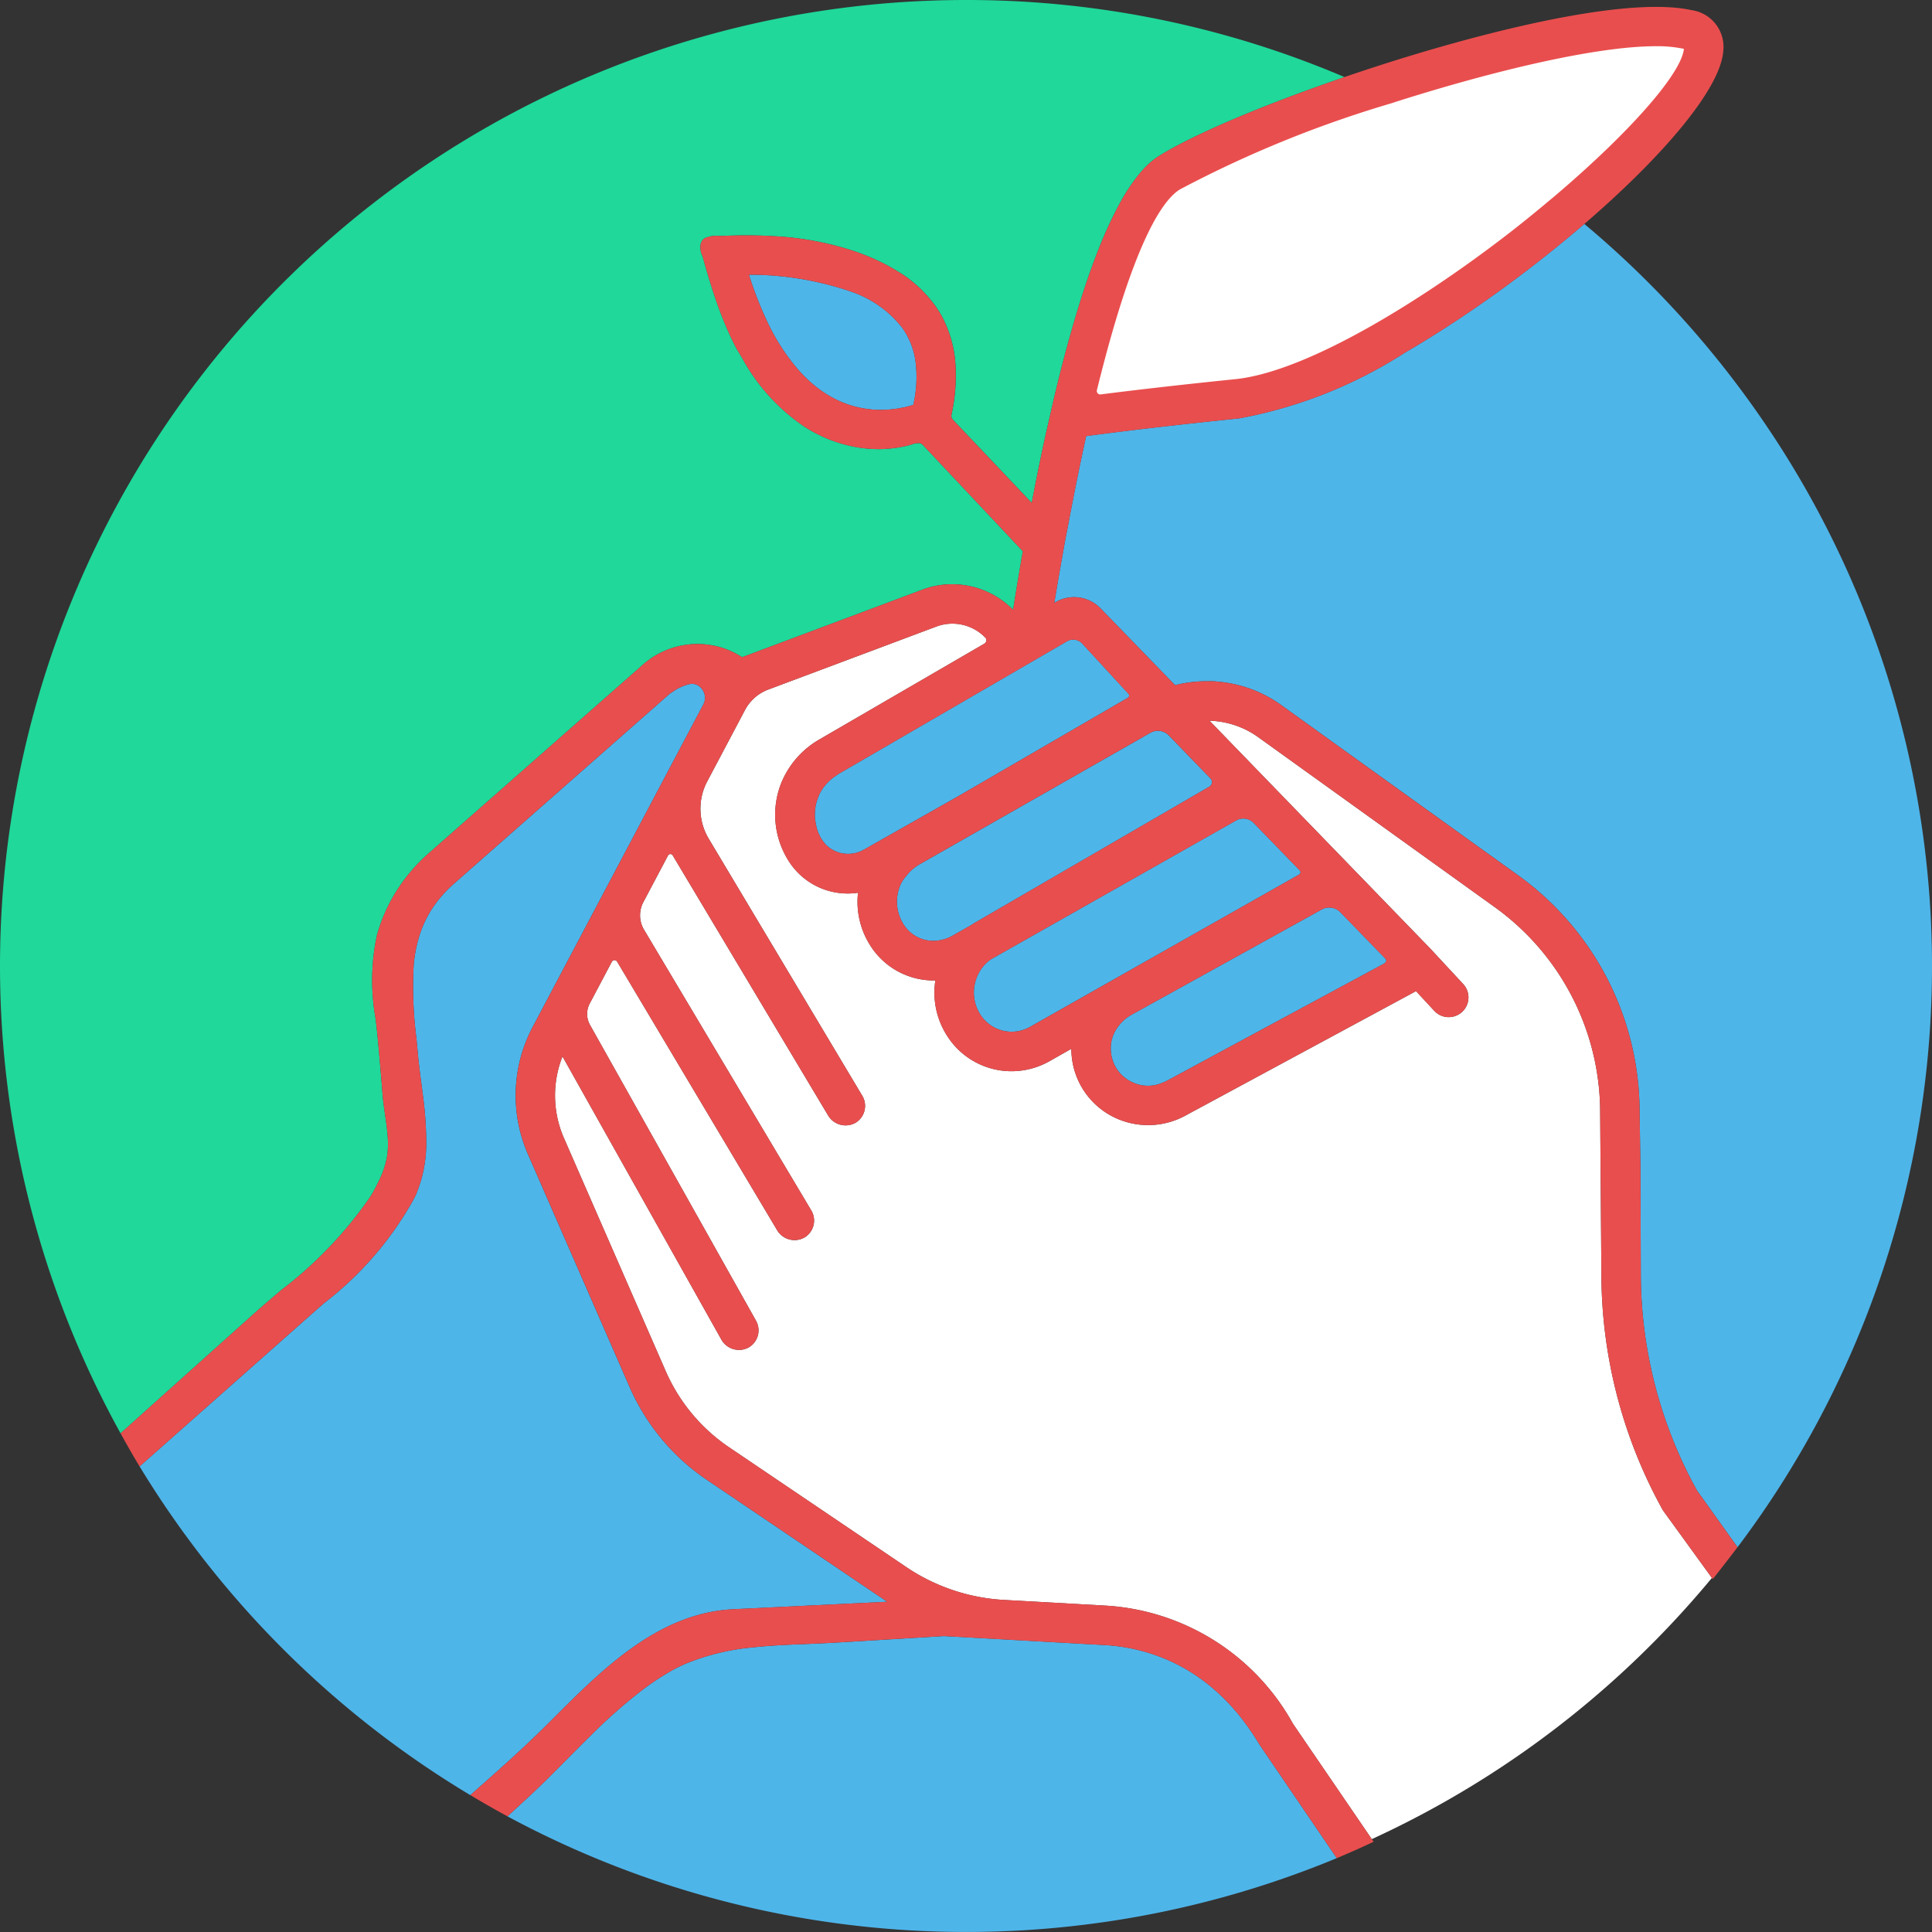 <svg xmlns="http://www.w3.org/2000/svg" id="Layer_1" data-name="Layer 1" viewBox="0 0 89.108 89.107"><rect x="0" y="0" width="89.108" height="89.107" fill="#333333" stroke="none"/><g><path d="M73.86,58.817l-.058-7.69a11.674,11.674,0,0,0-4.841-9.274L58.026,33.995A4.011,4.011,0,0,0,56.7,33.373a4.057,4.057,0,0,0-.916-.133L65.979,43.762l1.507,1.624a.91.91,0,0,1-.048,1.285.928.928,0,0,1-.695.239.903.903,0,0,1-.59-.288l-.842-.909-10.67,5.758a3.589,3.589,0,0,1-2.894.212,3.508,3.508,0,0,1-2.324-3.055c-.007-.085-.01-.169-.011-.254l-1.006.57a3.559,3.559,0,0,1-1.748.463,3.514,3.514,0,0,1-3.012-1.693,3.672,3.672,0,0,1-.504-2.495c-.025.001-.05.001-.074.001a3.453,3.453,0,0,1-2.96-1.664,3.732,3.732,0,0,1-.533-2.381,3.219,3.219,0,0,1-3.234-1.52,3.971,3.971,0,0,1-.327-3.491,4.111,4.111,0,0,1,1.811-2.077L45.395,29.69a.198.198,0,0,0,.096-.143.155.155,0,0,0-.039-.132,2.113,2.113,0,0,0-2.262-.518l-7.753,2.905a2.02,2.02,0,0,0-1.077.947l-1.741,3.29a2.697,2.697,0,0,0,.069,2.645L39.771,50.54a.91.91,0,0,1-.315,1.247.938.938,0,0,1-1.246-.314L31.026,39.451a.123.123,0,0,0-.109-.06.12.12,0,0,0-.106.066l-1.139,2.152a1.3,1.3,0,0,0,.032,1.273L37.419,55.831a.91.91,0,0,1-.316,1.247.935.935,0,0,1-1.246-.315L28.464,44.354a.141.141,0,0,0-.125-.07.137.137,0,0,0-.121.076l-1.018,1.923a1.033,1.033,0,0,0,.012.989l7.657,13.643a.909.909,0,0,1-.348,1.238.933.933,0,0,1-1.238-.348l-7.34-13.08a4.9,4.9,0,0,0,.071,3.775l4.69,10.74a8.2,8.2,0,0,0,2.922,3.512l8.167,5.521a8.934,8.934,0,0,0,4.505,1.519l4.7.263a10.599,10.599,0,0,1,8.637,5.45l3.634,5.32A44.409,44.409,0,0,0,78.957,72.776l-2.258-3.115A22.523,22.523,0,0,1,73.86,58.817Z" style="fill: #fff"></path><path d="M53.856,8.469c-.834.521-2.366,2.808-4.014,9.511a4.455,4.455,0,0,0,.135.646s.539.06.611.047c1.768-.226,4.41-.452,6.76-.693,3.377-.346,8.812-3.67,12.755-6.74.612-.476,1.31-1.244,1.877-1.72,1.863-1.442,7.306-7.046,5.93-7.868-1.078-.644-12.062,1.877-13.548,2.605A61.955,61.955,0,0,0,53.856,8.469Z" style="fill: #fff"></path><path d="M32.608,68.258a10.002,10.002,0,0,1-3.571-4.291l-4.69-10.74a6.747,6.747,0,0,1,.219-5.856L32.44,32.49a.637.637,0,0,0,.07-.391.697.697,0,0,0-.127-.312.659.659,0,0,0-.159-.153.558.558,0,0,0-.134-.066.537.537,0,0,0-.171-.027.625.625,0,0,0-.112.011,2.195,2.195,0,0,0-.783.356c-.047.034-.1.058-.144.096l-9.927,8.739a6.026,6.026,0,0,0-.729.76q-.156.195-.287.395a5.054,5.054,0,0,0-.624,1.361,6.404,6.404,0,0,0-.23,1.208,18.418,18.418,0,0,0,.124,3.421l.068.73c.038.433.098.883.157,1.341.027.209.055.422.082.637a16.233,16.233,0,0,1,.144,1.973,6.104,6.104,0,0,1-.479,2.543c-.041.09-.089.171-.132.258a15.583,15.583,0,0,1-4.11,4.74l-.527.464-3.986,3.531L6.829,67.288l-.391.346A44.775,44.775,0,0,0,21.693,82.796c.105-.092.209-.187.314-.28,1.08-.95,2.164-1.921,3.179-2.93l.388-.386c2.26-2.256,4.822-4.813,8.257-4.979h.001l7.087-.344Z" style="fill: #4eb5e9"></path><path d="M81.656,19.913a44.808,44.808,0,0,0-8.584-9.585c-.033.029-.068.057-.101.085-.908.778-1.872,1.553-2.868,2.303-.688.518-1.391,1.025-2.101,1.512q-.532.365-1.068.715c-.713.466-1.429.909-2.138,1.322a21.224,21.224,0,0,1-7.64,3.03c-1.314.135-2.529.267-3.653.396-.138.016-.275.032-.41.048-1.096.128-2.103.253-2.997.374-.28,1.263-.554,2.626-.82,4.037-.056.294-.113.576-.168.876-.055.302-.106.595-.158.889-.026.147-.054.299-.079.444-.086.497-.168.983-.246,1.453a1.633,1.633,0,0,1,.533-.228,1.702,1.702,0,0,1,1.601.475l3.437,3.543a5.976,5.976,0,0,1,1.4-.182c.061,0,.122-.001.183,0l.003-.001.002-.001h.114a6.328,6.328,0,0,1,.858.101,5.837,5.837,0,0,1,2.331.997l10.934,7.857A13.447,13.447,0,0,1,75.62,51.1l.018,1.254.018,1.253h-.001c.004.061.004.139.005.241l.018,4.962a20.687,20.687,0,0,0,2.588,9.932l1.841,2.575.032.044a44.509,44.509,0,0,0,1.518-51.448Z" style="fill: #4eb5e9"></path><path d="M44.554,0A44.555,44.555,0,0,0,5.56,66.108l.39-.349,5.705-5.117c.422-.378.863-.754,1.309-1.134a18.826,18.826,0,0,0,4.133-4.335,7.913,7.913,0,0,0,.392-.737,4.161,4.161,0,0,0,.357-1.049,4.007,4.007,0,0,0,.036-.961c-.022-.327-.07-.663-.12-1.008-.046-.32-.092-.639-.117-.953q-.103-1.288-.222-2.576c-.028-.306-.064-.61-.099-.913a9.892,9.892,0,0,1,.061-3.835,7.594,7.594,0,0,1,.901-2.041,7.9,7.9,0,0,1,1.464-1.723l.083-.073.261-.23.272-.239.652-.574c.344-.303.785-.691,1.342-1.182l1.665-1.466,1.126-.992,4.526-3.985a3.792,3.792,0,0,1,4.004-.618,3.697,3.697,0,0,1,.545.295l1.783-.668,6.542-2.451a3.881,3.881,0,0,1,1.123-.24,3.946,3.946,0,0,1,3.053,1.173c.13-.82.28-1.732.45-2.701L45.61,23.759l-2.964-3.153a.747.747,0,0,0-.183-.162.824.824,0,0,0-.425.06,5.327,5.327,0,0,1-1.16.196c-.022.001-.044.006-.066.007a5.905,5.905,0,0,1-1.263-.075,6.38,6.38,0,0,1-1.248-.343,6.634,6.634,0,0,1-1.183-.601A9.014,9.014,0,0,1,34.247,16.54c-.113-.194-.232-.375-.338-.582-.107-.209-.21-.425-.31-.648-.2-.447-.389-.928-.573-1.459-.092-.266-.183-.544-.273-.837-.122-.396-.237-.796-.347-1.196a.907.907,0,0,1-.097-.51.537.537,0,0,1,.068-.192.384.384,0,0,1,.102-.112.31.31,0,0,1,.052-.026.418.418,0,0,1,.07-.031.51.51,0,0,1,.06-.013,1,1,0,0,1,.275-.054c.092-.006.183-.003.267-.001h0c.05.002.101.004.142.001.439-.018.855-.026,1.256-.023s.785.017,1.158.04a14.124,14.124,0,0,1,3.645.688,10.637,10.637,0,0,1,1.046.418,8.71,8.71,0,0,1,.94.505,5.765,5.765,0,0,1,1.975,1.945,5.428,5.428,0,0,1,.708,2.45,8.007,8.007,0,0,1-.094,1.723c-.028.174-.059.341-.093.499a.261.261,0,0,0,.067.237q.877.927,1.754,1.851T47.46,23.064l.126.133q.159-.83.322-1.629t.331-1.562l.381-1.669q.706-2.967,1.445-5.175Q50.36,12.28,50.66,11.52A19.394,19.394,0,0,1,51.572,9.52a9.209,9.209,0,0,1,.931-1.442q.157-.194.314-.356a3.42,3.42,0,0,1,.634-.524c.201-.126.428-.257.679-.394.501-.273,1.097-.565,1.768-.869,1.601-.727,3.632-1.52,5.814-2.275.101-.035.199-.071.3-.105A44.404,44.404,0,0,0,44.554,0Z" style="fill: #1fd89a"></path><path d="M51.483,47.473a1.644,1.644,0,0,0-.253.884,1.815,1.815,0,0,0,.083.531,1.667,1.667,0,0,0,.585.831,1.786,1.786,0,0,0,.47.255,1.663,1.663,0,0,0,1.268-.046c.047-.02.097-.034.142-.058l10.09-5.444c.025-.013.024-.03.034-.048s.032-.036.034-.048a.128.128,0,0,0-.035-.112l-2.078-2.143a.718.718,0,0,0-.863-.128l-8.752,4.843A2.006,2.006,0,0,0,51.483,47.473Z" style="fill: #4eb5e9"></path><path d="M51.358,41.043,45.702,44.245a1.782,1.782,0,0,0-.453.458,1.909,1.909,0,0,0-.274.611,1.87,1.87,0,0,0,.22,1.448,1.715,1.715,0,0,0,1.354.82l.01,0a1.707,1.707,0,0,0,.638-.083,1.741,1.741,0,0,0,.312-.139l12.413-7.027a.119.119,0,0,0,.027-.186l-2.124-2.19a.67.67,0,0,0-.812-.117Z" style="fill: #4eb5e9"></path><path d="M42.396,39.873a2.122,2.122,0,0,0-.61.544,1.758,1.758,0,0,0-.221.317,1.95,1.95,0,0,0,.216,2.051,1.621,1.621,0,0,0,1.564.582,1.78,1.78,0,0,0,.577-.205l.873-.494c.064-.044.105-.072.149-.097l2.912-1.69,7.927-4.602a.213.213,0,0,0,.098-.117.326.326,0,0,0,.018-.056.235.235,0,0,0-.065-.2l-1.928-1.988a.699.699,0,0,0-.846-.121Z" style="fill: #4eb5e9"></path><path d="M38.517,35.805c-.048.032-.095.065-.139.1-.061.049-.116.101-.17.154-.046.046-.091.093-.132.143-.034.039-.066.079-.096.12a2.128,2.128,0,0,0-.182.299l-.014.024a.535.535,0,0,0-.024.068c-.005.015-.01.029-.016.043a2.291,2.291,0,0,0-.117.371c-.012.055-.017.11-.025.165a2.15,2.15,0,0,0-.019.302c0,.006-.001.013-.001.019.001.059.003.117.009.176.005.054.019.107.03.16s.016.107.03.16c.01.04.02.081.031.121.003.01.005.021.008.031a2.18,2.18,0,0,0,.203.442,1.47,1.47,0,0,0,.094.124c.027.035.05.073.08.105l.004.004a1.433,1.433,0,0,0,.831.43,1.462,1.462,0,0,0,.936-.174l4.359-2.469,1.942-1.127,5.883-3.415a.118.118,0,0,0,.024-.184L49.92,29.686a.573.573,0,0,0-.71-.108l-10.5,6.096C38.641,35.714,38.58,35.76,38.517,35.805Z" style="fill: #4eb5e9"></path><path d="M61.563,85.567,59.87,83.078l-1.785-2.623A11.58,11.58,0,0,0,57.414,79.45a9.683,9.683,0,0,0-1.552-1.648,8.355,8.355,0,0,0-1.812-1.155,8.515,8.515,0,0,0-3.153-.776l-7.364-.412-5.02.303c-.435.026-.874.044-1.313.062-.269.011-.539.022-.809.035-.54.026-1.082.06-1.619.117a10.739,10.739,0,0,0-3.112.743,7.271,7.271,0,0,0-.724.358,12.044,12.044,0,0,0-1.264.833,24.083,24.083,0,0,0-2.369,2.078c-.381.373-.757.752-1.13,1.128-.303.306-.612.617-.921.923s-.622.607-.932.892l-.305.281-.306.282-.304.28,0,0v0a44.618,44.618,0,0,0,38.251,1.927Z" style="fill: #4eb5e9"></path><path d="M42.23,16.7a3.504,3.504,0,0,0-.601-1.562,5.047,5.047,0,0,0-2.379-1.69,14.518,14.518,0,0,0-4.709-.779,16.764,16.764,0,0,0,.795,2.058,9.777,9.777,0,0,0,1.482,2.329,6.582,6.582,0,0,0,.569.572,5.302,5.302,0,0,0,1.249.833,4.643,4.643,0,0,0,2.109.441,4.949,4.949,0,0,0,1.379-.229A5.708,5.708,0,0,0,42.23,16.7Z" style="fill: #4eb5e9"></path><path d="M78.266,68.742A20.687,20.687,0,0,1,75.678,58.81L75.66,53.848c0-.102-.001-.18-.005-.241h.001l-.018-1.253L75.62,51.1a13.447,13.447,0,0,0-5.599-10.725L59.087,32.518a5.837,5.837,0,0,0-2.33-.997,6.33,6.33,0,0,0-.858-.101h-.114l-.002.001-.003.001c-.061-.001-.122,0-.183,0a5.976,5.976,0,0,0-1.4.182L50.76,28.061a1.702,1.702,0,0,0-1.601-.475,1.633,1.633,0,0,0-.533.228q.116-.705.246-1.453c.025-.146.053-.297.079-.444.052-.294.103-.587.158-.889.055-.3.112-.581.168-.876.266-1.41.54-2.774.82-4.037h0c.894-.121,1.901-.246,2.997-.374.135-.016.271-.032.41-.048,1.125-.129,2.339-.262,3.653-.396a21.219,21.219,0,0,0,7.64-3.03c.709-.413,1.424-.856,2.138-1.322q.535-.35,1.068-.715c.709-.487,1.412-.994,2.101-1.512.996-.75,1.959-1.525,2.868-2.303.033-.029.068-.057.101-.085,3.616-3.112,6.309-6.255,6.411-8.007A1.708,1.708,0,0,0,78.029.47c-2.967-.656-9.166.962-12.598,1.987-1.153.345-2.304.715-3.419,1.097h0c-.102.035-.199.07-.3.105-2.182.755-4.213,1.548-5.815,2.275-.67.304-1.266.597-1.768.869-.251.136-.478.268-.679.394a3.423,3.423,0,0,0-.634.524q-.158.162-.314.356A9.201,9.201,0,0,0,51.572,9.52,19.394,19.394,0,0,0,50.66,11.52q-.3.759-.596,1.642-.739,2.206-1.445,5.175l-.381,1.669q-.167.763-.331,1.562t-.322,1.629h0l-.126-.133q-.877-.925-1.754-1.851t-1.754-1.851a.261.261,0,0,1-.067-.237c.034-.158.066-.325.093-.499a8.007,8.007,0,0,0,.094-1.723,5.426,5.426,0,0,0-.708-2.45,5.763,5.763,0,0,0-1.975-1.945,8.719,8.719,0,0,0-.94-.505,10.637,10.637,0,0,0-1.046-.418,14.124,14.124,0,0,0-3.645-.688c-.373-.024-.757-.037-1.158-.04s-.817.005-1.256.023c-.041.002-.091.001-.142-.001-.085-.003-.175-.005-.267.001a.998.998,0,0,0-.275.054.49.49,0,0,0-.059.013.418.418,0,0,0-.07.031.314.314,0,0,0-.052.026.385.385,0,0,0-.102.112.537.537,0,0,0-.068.192.908.908,0,0,0,.097.51c.11.4.225.799.347,1.196.09.293.181.571.273.837.184.531.373,1.012.573,1.459.1.224.203.439.31.648.105.206.225.388.338.582a9.014,9.014,0,0,0,2.871,3.148,6.631,6.631,0,0,0,1.183.601,6.38,6.38,0,0,0,1.248.343,5.912,5.912,0,0,0,1.263.075c.022-.001.044-.006.066-.007a5.32,5.32,0,0,0,1.16-.196.824.824,0,0,1,.425-.06.745.745,0,0,1,.183.162l2.964,3.153,1.567,1.667c-.17.97-.32,1.881-.45,2.701h0a3.946,3.946,0,0,0-3.053-1.173,3.883,3.883,0,0,0-1.123.24l-6.542,2.451-1.783.668h0a3.697,3.697,0,0,0-.545-.295,3.792,3.792,0,0,0-4.004.618l-4.526,3.985-1.126.992-1.665,1.466c-.557.491-.998.879-1.342,1.182l-.652.574-.272.239-.261.23-.083.073a7.9,7.9,0,0,0-1.464,1.723,7.597,7.597,0,0,0-.901,2.041,9.89,9.89,0,0,0-.061,3.835c.035.303.071.607.099.913q.12,1.287.222,2.576c.025.315.071.633.117.953.05.345.098.68.12,1.008a4.007,4.007,0,0,1-.036.961,4.157,4.157,0,0,1-.357,1.049,7.937,7.937,0,0,1-.392.737,18.826,18.826,0,0,1-4.133,4.335c-.446.38-.888.756-1.309,1.134L5.949,65.758l-.389.349c.285.514.574,1.026.878,1.527l.391-.346,3.595-3.185,3.986-3.531.527-.464a15.582,15.582,0,0,0,4.11-4.74c.043-.087.091-.169.132-.258a6.104,6.104,0,0,0,.479-2.543,16.233,16.233,0,0,0-.144-1.973c-.026-.215-.054-.428-.082-.637-.06-.458-.119-.908-.157-1.341l-.068-.73a18.418,18.418,0,0,1-.124-3.421,6.404,6.404,0,0,1,.23-1.208,5.054,5.054,0,0,1,.624-1.361q.131-.2.287-.395a6.026,6.026,0,0,1,.729-.76l9.927-8.739c.044-.039.097-.062.144-.096a2.198,2.198,0,0,1,.783-.356.634.634,0,0,1,.112-.011h0a.536.536,0,0,1,.171.027.558.558,0,0,1,.134.066.659.659,0,0,1,.16.153.697.697,0,0,1,.127.312.637.637,0,0,1-.07.391l-7.873,14.882a6.746,6.746,0,0,0-.219,5.856l4.69,10.74a9.999,9.999,0,0,0,3.571,4.291l8.311,5.619-7.087.344h-.001c-3.435.166-5.997,2.723-8.257,4.979l-.388.386c-1.016,1.009-2.099,1.98-3.179,2.93-.105.092-.209.188-.314.28.563.337,1.132.665,1.711.978l.304-.28.306-.282.305-.281c.31-.286.622-.586.932-.892s.618-.617.921-.923c.373-.376.749-.755,1.13-1.128A24.083,24.083,0,0,1,29.671,77.91a12.053,12.053,0,0,1,1.264-.833,7.272,7.272,0,0,1,.724-.358,10.739,10.739,0,0,1,3.112-.743c.537-.057,1.079-.091,1.619-.117.27-.013.54-.024.809-.035.44-.018.878-.036,1.313-.062l5.021-.303,7.364.412a8.515,8.515,0,0,1,3.153.776,8.355,8.355,0,0,1,1.812,1.155A9.683,9.683,0,0,1,57.414,79.45a11.557,11.557,0,0,1,.671,1.004L59.87,83.078l1.694,2.489.091.134c.573-.238,1.138-.492,1.698-.754l-.084-.123-3.634-5.32a10.599,10.599,0,0,0-8.637-5.45l-4.7-.263a8.934,8.934,0,0,1-4.505-1.519l-8.167-5.521A8.2,8.2,0,0,1,30.704,63.24l-4.69-10.74a4.9,4.9,0,0,1-.071-3.775l7.34,13.08a.933.933,0,0,0,1.238.348.909.909,0,0,0,.348-1.238L27.212,47.272a1.033,1.033,0,0,1-.012-.989l1.018-1.923a.137.137,0,0,1,.121-.076.141.141,0,0,1,.125.07l7.393,12.407a.935.935,0,0,0,1.246.315.91.91,0,0,0,.316-1.247L29.704,42.882a1.3,1.3,0,0,1-.032-1.273l1.139-2.152a.12.12,0,0,1,.106-.066.123.123,0,0,1,.109.06L38.21,51.473a.938.938,0,0,0,1.246.314.91.91,0,0,0,.315-1.247L32.687,38.685a2.697,2.697,0,0,1-.069-2.645l1.741-3.29a2.02,2.02,0,0,1,1.077-.947l7.753-2.905a2.113,2.113,0,0,1,2.262.518.155.155,0,0,1,.039.132.198.198,0,0,1-.096.143l-7.571,4.396a4.111,4.111,0,0,0-1.811,2.077,3.971,3.971,0,0,0,.327,3.491,3.219,3.219,0,0,0,3.234,1.52,3.732,3.732,0,0,0,.533,2.381,3.453,3.453,0,0,0,2.96,1.664c.024,0,.049,0,.074-.001a3.672,3.672,0,0,0,.504,2.495,3.514,3.514,0,0,0,3.012,1.693,3.559,3.559,0,0,0,1.748-.463l1.006-.57c.001.085.004.17.011.254a3.508,3.508,0,0,0,2.324,3.055,3.589,3.589,0,0,0,2.894-.212l10.67-5.758.842.909a.903.903,0,0,0,.59.288.928.928,0,0,0,.695-.239.91.91,0,0,0,.048-1.285l-1.507-1.624L55.784,33.24a4.057,4.057,0,0,1,.916.133,4.011,4.011,0,0,1,1.326.622L68.96,41.852a11.674,11.674,0,0,1,4.841,9.274l.058,7.691a22.523,22.523,0,0,0,2.84,10.844l2.297,3.171c.399-.497,1.142-1.471,1.142-1.471ZM54.414,8.74a52.553,52.553,0,0,1,9.761-3.977c.085-.027.168-.056.253-.083,4.457-1.414,9.19-2.548,11.933-2.548a5.938,5.938,0,0,1,1.304.121l0,0c-.118,1.175-2.611,3.965-6.08,6.893-.036.03-.076.061-.112.091-.567.476-1.151.955-1.763,1.431-3.944,3.07-9.361,6.474-12.737,6.82-2.35.24-4.438.477-6.205.703A.142.142,0,0,1,50.63,18.14a.16.16,0,0,1-.037-.148C52.241,11.288,53.58,9.26,54.414,8.74Zm-12.291,9.932a4.94,4.94,0,0,1-1.379.229,4.643,4.643,0,0,1-2.109-.441,5.302,5.302,0,0,1-1.249-.833,6.582,6.582,0,0,1-.569-.572,9.777,9.777,0,0,1-1.482-2.329,16.764,16.764,0,0,1-.795-2.058v0a14.516,14.516,0,0,1,4.709.779,5.047,5.047,0,0,1,2.379,1.69A3.504,3.504,0,0,1,42.23,16.7,5.708,5.708,0,0,1,42.123,18.672Zm-2.286,20.521a1.461,1.461,0,0,1-.936.174,1.432,1.432,0,0,1-.831-.43l-.004-.004c-.03-.032-.053-.07-.08-.105a1.449,1.449,0,0,1-.094-.124,2.18,2.18,0,0,1-.203-.442c-.004-.01-.005-.021-.008-.031-.011-.04-.021-.081-.031-.121-.014-.053-.02-.107-.03-.16s-.024-.106-.03-.16c-.006-.058-.008-.117-.009-.176h0c0-.006.001-.013.001-.019a2.181,2.181,0,0,1,.019-.302c.007-.055.013-.11.025-.165a2.281,2.281,0,0,1,.117-.371c.006-.014.011-.029.016-.043a.535.535,0,0,1,.024-.068l.014-.024a2.146,2.146,0,0,1,.182-.299c.03-.041.063-.08.097-.12.041-.05.086-.097.132-.143.054-.053.109-.105.17-.154.044-.036.092-.068.139-.1.063-.044.124-.09.193-.13l10.5-6.096a.573.573,0,0,1,.71.108l0,0,2.125,2.311a.118.118,0,0,1-.024.184l-5.883,3.415-1.942,1.127ZM61.181,41.87a.718.718,0,0,1,.64.207L63.9,44.219a.129.129,0,0,1,.035.112c-.002.012-.024.03-.034.048s-.009.034-.034.048l-10.09,5.444c-.045.024-.095.038-.142.058a1.663,1.663,0,0,1-1.268.046,1.786,1.786,0,0,1-.47-.255,1.667,1.667,0,0,1-.585-.831,1.815,1.815,0,0,1-.083-.531,1.644,1.644,0,0,1,.253-.884,2.004,2.004,0,0,1,.723-.681l8.752-4.843A.717.717,0,0,1,61.181,41.87Zm-3.838-4.116a.672.672,0,0,1,.482.204l2.124,2.19a.118.118,0,0,1,.032.099v0a.117.117,0,0,1-.059.087L47.51,47.361a1.741,1.741,0,0,1-.312.139,1.705,1.705,0,0,1-.638.083l-.01,0a1.715,1.715,0,0,1-1.354-.82,1.87,1.87,0,0,1-.22-1.448,1.912,1.912,0,0,1,.274-.611,1.78,1.78,0,0,1,.453-.458l5.656-3.202,5.656-3.202A.665.665,0,0,1,57.344,37.754Zm-1.508-1.848a.235.235,0,0,1,.065.2.334.334,0,0,1-.018.056.213.213,0,0,1-.098.117L47.857,40.88l-2.912,1.69c-.044.026-.086.053-.15.097l-.873.494a1.779,1.779,0,0,1-.577.205,1.622,1.622,0,0,1-1.564-.582,1.95,1.95,0,0,1-.216-2.051,1.764,1.764,0,0,1,.221-.317,2.119,2.119,0,0,1,.61-.544l10.666-6.077a.697.697,0,0,1,.613-.037.704.704,0,0,1,.233.158Z" style="fill: #e94e4e"></path></g></svg>